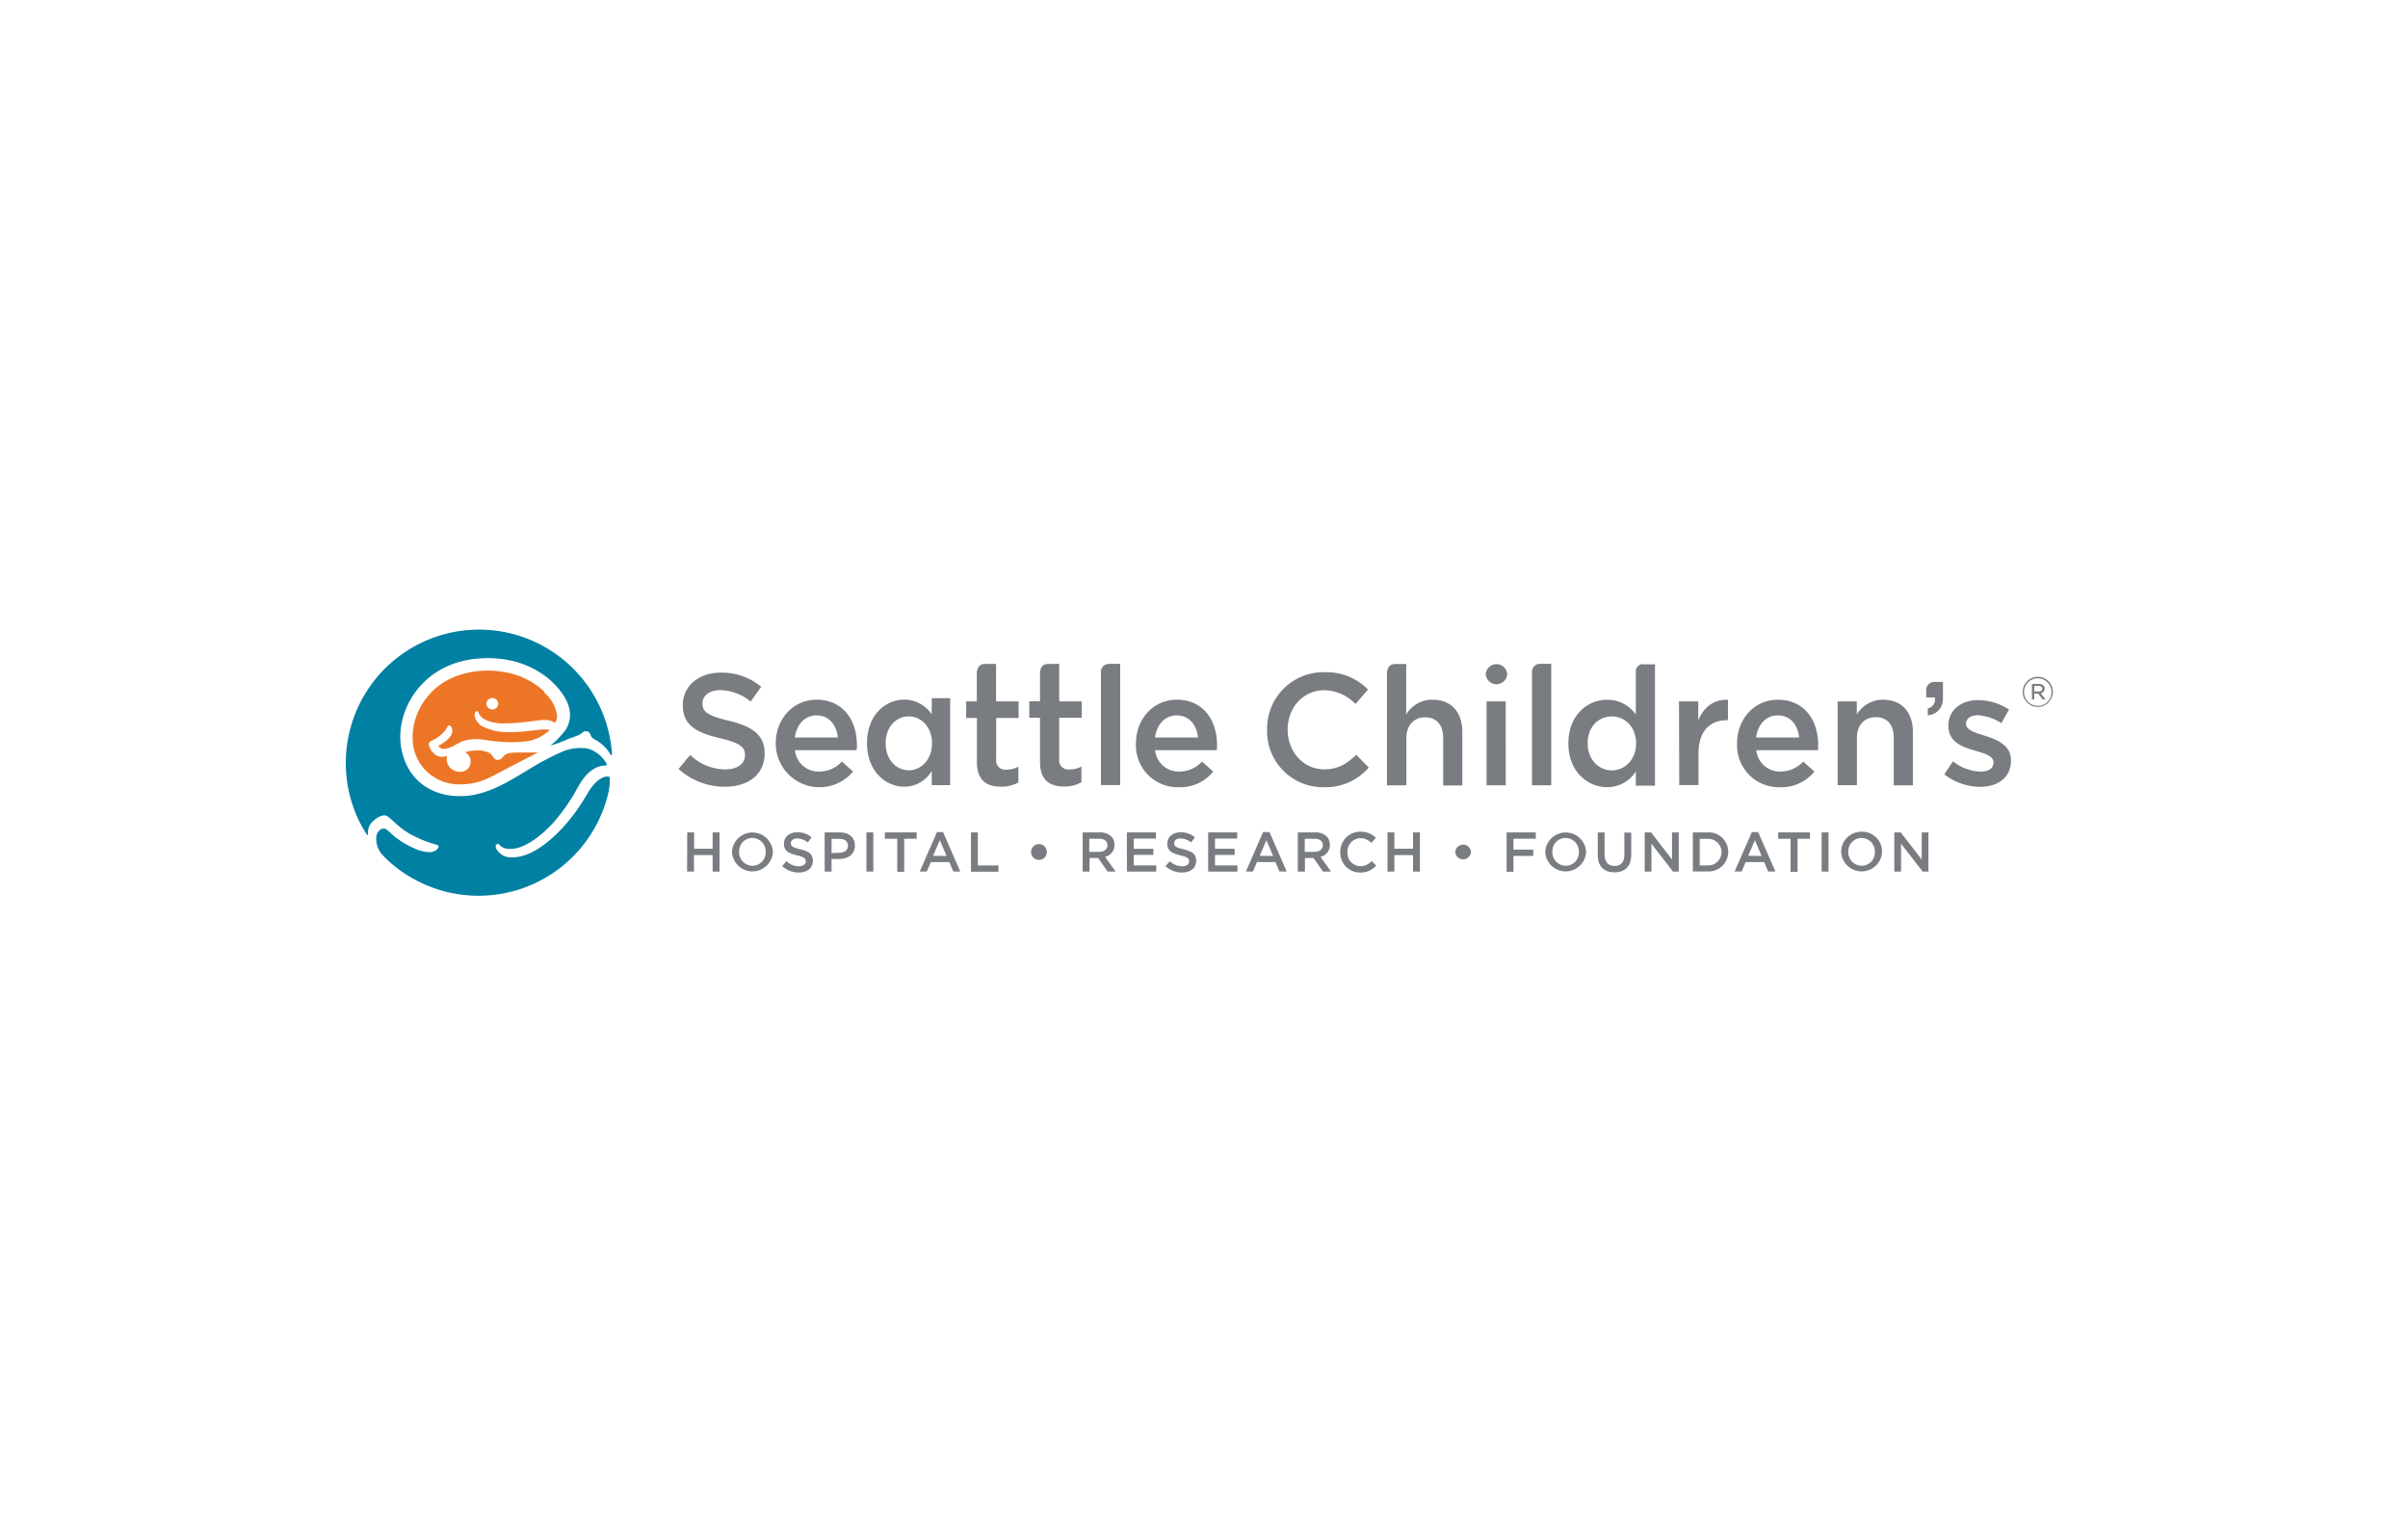 <?xml version="1.0" encoding="UTF-8"?>
<svg xmlns="http://www.w3.org/2000/svg" id="图层_1" data-name="图层 1" viewBox="0 0 510.24 323.15">
  <defs>
    <style>.cls-1{fill:#797c81;}.cls-2{fill:#ec7625;}.cls-3{fill:#0080a2;}</style>
  </defs>
  <title>Seattle Children’s Hospital</title>
  <path class="cls-1" d="M428.6,146.61a3.21,3.21,0,0,1,3.2-3.22,3.17,3.17,0,0,1,3.18,3.19,3.19,3.19,0,1,1-6.38,0Zm6.1,0a2.91,2.91,0,1,0-2.92,2.92A2.87,2.87,0,0,0,434.7,146.59Zm-4.16-1.72H432a1.37,1.37,0,0,1,1,.34.89.89,0,0,1,.26.63,1,1,0,0,1-.84,1l1,1.31h-.6l-.94-1.24h-.83v1.24h-.49v-3.27Zm1.43,1.6c.46,0,.79-.21.79-.58s-.29-.59-.76-.59h-.95v1.17H432Z"></path>
  <path class="cls-1" d="M145.62,176.35h1.46v3.46H151v-3.46h1.46v8.3H151v-3.49h-3.95v3.49h-1.46Z"></path>
  <path class="cls-1" d="M155.1,180.53a4.34,4.34,0,0,1,8.67-.05v0a4.34,4.34,0,0,1-8.67,0Zm7.14,0a2.85,2.85,0,0,0-2.83-3,2.8,2.8,0,0,0-2.79,2.94v0a2.85,2.85,0,0,0,2.82,2.95,2.81,2.81,0,0,0,2.8-2.94Z"></path>
  <path class="cls-1" d="M165.77,183.45l.87-1a3.81,3.81,0,0,0,2.62,1.08c.9,0,1.48-.42,1.48-1.05v0c0-.6-.33-.91-1.87-1.27-1.76-.42-2.76-.94-2.76-2.48v0c0-1.43,1.18-2.4,2.84-2.4a4.52,4.52,0,0,1,3,1.05l-.78,1.1a3.78,3.78,0,0,0-2.25-.85c-.84,0-1.34.44-1.34,1v0c0,.64.37.92,2,1.3,1.75.42,2.66,1,2.66,2.43,0,1.58-1.22,2.49-3,2.49a5.15,5.15,0,0,1-3.47-1.33Z"></path>
  <path class="cls-1" d="M174.74,176.35H178c1.93,0,3.15,1.1,3.15,2.78,0,1.88-1.49,2.86-3.32,2.86H176.2v2.66h-1.46Zm3.15,4.32c1.1,0,1.79-.61,1.79-1.48v0c0-1-.7-1.47-1.79-1.47H176.2v3Z"></path>
  <path class="cls-1" d="M183.59,176.35h1.46v8.3h-1.46Z"></path>
  <path class="cls-1" d="M190.13,177.7H187.5v-1.35h6.73v1.35h-2.64v7h-1.47v-7Z"></path>
  <path class="cls-1" d="M198.48,176.29h1.35l3.65,8.35H202l-.85-2h-3.92l-.85,2h-1.49l3.65-8.35Zm2.09,5.05L199.14,178l-1.43,3.31Z"></path>
  <path class="cls-1" d="M205.74,176.35h1.46v7h4.36v1.33h-5.82Z"></path>
  <path class="cls-1" d="M218.48,180.5v0a1.67,1.67,0,1,1,3.34,0v0a1.67,1.67,0,0,1-3.34,0Z"></path>
  <path class="cls-1" d="M229.36,176.35h3.7a3.38,3.38,0,0,1,2.4.84,2.48,2.48,0,0,1,.69,1.78,2.53,2.53,0,0,1-2,2.55l2.25,3.13h-1.71l-2-2.88h-1.82v2.88h-1.46v-8.3Zm3.59,4.12c1,0,1.71-.55,1.71-1.39v0c0-.89-.64-1.38-1.73-1.38h-2.12v2.78H233Z"></path>
  <path class="cls-1" d="M238.77,176.35h6.15v1.31h-4.69v2.16h4.16v1.3h-4.16v2.23H245v1.3h-6.21Z"></path>
  <path class="cls-1" d="M247,183.45l.88-1a3.81,3.81,0,0,0,2.62,1.08c.89,0,1.47-.42,1.47-1.05v0c0-.6-.32-.91-1.86-1.27-1.78-.42-2.76-.94-2.76-2.48v0c0-1.43,1.19-2.4,2.84-2.4a4.56,4.56,0,0,1,3,1.05l-.79,1.1a3.77,3.77,0,0,0-2.26-.85c-.84,0-1.34.44-1.34,1v0c0,.64.37.92,2,1.3,1.75.42,2.66,1,2.66,2.43,0,1.58-1.22,2.49-3,2.49a5.15,5.15,0,0,1-3.47-1.33Z"></path>
  <path class="cls-1" d="M256,176.35h6.15v1.31h-4.7v2.16h4.16v1.3h-4.16v2.23h4.76v1.3H256Z"></path>
  <path class="cls-1" d="M267.69,176.29H269l3.64,8.35h-1.53l-.85-2h-3.92l-.85,2H264l3.64-8.35Zm2.08,5.05L268.34,178l-1.42,3.31Z"></path>
  <path class="cls-1" d="M275,176.35h3.7a3.38,3.38,0,0,1,2.4.84,2.48,2.48,0,0,1,.69,1.78,2.53,2.53,0,0,1-2,2.55l2.25,3.13h-1.71l-2-2.88h-1.82v2.88H275v-8.3Zm3.59,4.12c1,0,1.71-.55,1.71-1.39v0c0-.89-.64-1.38-1.71-1.38h-2.12v2.78h2.13Z"></path>
  <path class="cls-1" d="M284,180.53a4.2,4.2,0,0,1,4.29-4.32,4.36,4.36,0,0,1,3.24,1.29l-.94,1.08a3.33,3.33,0,0,0-2.32-1,2.8,2.8,0,0,0-2.75,2.93v0a2.8,2.8,0,0,0,2.75,3,3.28,3.28,0,0,0,2.39-1.08l.94.94a4.28,4.28,0,0,1-3.38,1.48A4.18,4.18,0,0,1,284,180.53Z"></path>
  <path class="cls-1" d="M294,176.35h1.46v3.46h3.95v-3.46h1.46v8.3h-1.46v-3.49h-3.95v3.49H294Z"></path>
  <path class="cls-1" d="M308.35,180.5v0a1.68,1.68,0,0,1,3.35,0v0a1.68,1.68,0,0,1-3.35,0Z"></path>
  <path class="cls-1" d="M319.24,176.35h6.18v1.34H320.7V180h4.19v1.33H320.7v3.37h-1.46Z"></path>
  <path class="cls-1" d="M327.42,180.53a4.34,4.34,0,0,1,8.67-.05v0a4.34,4.34,0,0,1-8.67,0Zm7.13,0a2.85,2.85,0,0,0-2.82-3,2.8,2.8,0,0,0-2.79,2.94v0a2.84,2.84,0,0,0,2.82,2.95,2.8,2.8,0,0,0,2.79-2.94Z"></path>
  <path class="cls-1" d="M338.56,181.14v-4.77H340v4.72c0,1.54.8,2.37,2.11,2.37s2.08-.78,2.08-2.3v-4.77h1.46v4.7c0,2.48-1.39,3.72-3.56,3.72s-3.53-1.24-3.53-3.65Z"></path>
  <path class="cls-1" d="M348.5,176.35h1.35l4.44,5.75v-5.75h1.43v8.3H354.5l-4.57-5.9v5.9H348.5Z"></path>
  <path class="cls-1" d="M358.7,176.35h3.09a4.14,4.14,0,0,1,4.41,4.13v0a4.14,4.14,0,0,1-4.41,4.14H358.7Zm3.09,7a2.82,2.82,0,1,0,0-5.63h-1.63v5.63Z"></path>
  <path class="cls-1" d="M371.19,176.29h1.35l3.66,8.35h-1.54l-.85-2h-3.92l-.85,2h-1.49l3.66-8.35Zm2.09,5.05L371.85,178l-1.43,3.31Z"></path>
  <path class="cls-1" d="M379.43,177.7h-2.64v-1.35h6.73v1.35h-2.63v7h-1.48v-7Z"></path>
  <path class="cls-1" d="M386,176.35h1.45v8.3H386Z"></path>
  <path class="cls-1" d="M390.13,180.53a4.26,4.26,0,0,1,4.34-4.32,4.21,4.21,0,0,1,4.33,4.27v0a4.34,4.34,0,0,1-8.67,0Zm7.14,0a2.85,2.85,0,0,0-2.83-3,2.8,2.8,0,0,0-2.79,2.94v0a2.85,2.85,0,0,0,2.82,2.95,2.81,2.81,0,0,0,2.8-2.94Z"></path>
  <path class="cls-1" d="M401.41,176.35h1.35l4.44,5.75v-5.75h1.43v8.3H407.4l-4.58-5.9v5.9h-1.43v-8.3Z"></path>
  <path class="cls-1" d="M411.7,148v-3.53h-2a1.8,1.8,0,0,0-1.55,1.44v1.84H410V148a1.9,1.9,0,0,1-1.52,2.09v1.45a3.34,3.34,0,0,0,3.19-3.6"></path>
  <path class="cls-1" d="M143.75,162.94l2.5-3a10.75,10.75,0,0,0,7.43,3.06c2.56,0,4.18-1.17,4.18-3V160c0-1.68-.94-2.59-5.32-3.61-5-1.21-7.85-2.69-7.85-7v-.06c0-4,3.36-6.83,8.05-6.83a13,13,0,0,1,8.55,3l-2.22,3.12a10.64,10.64,0,0,0-6.39-2.42c-2.42,0-3.83,1.24-3.83,2.79V149c0,1.82,1.08,2.62,5.59,3.7,5,1.21,7.58,3,7.58,6.9v.07c0,4.41-3.47,7-8.41,7a14.48,14.48,0,0,1-9.83-3.77Z"></path>
  <path class="cls-1" d="M164.37,157.56v-.06c0-5.09,3.61-9.26,8.68-9.26,5.64,0,8.52,4.44,8.52,9.55,0,.38,0,.74-.07,1.15H168.45a5,5,0,0,0,5.11,4.52,6.44,6.44,0,0,0,4.82-2.12l2.38,2.12a9.27,9.27,0,0,1-16.38-5.9Zm13.16-1.32c-.26-2.62-1.82-4.68-4.5-4.68-2.49,0-4.24,1.92-4.61,4.68Z"></path>
  <path class="cls-1" d="M240.7,157.56v-.06c0-5.09,3.59-9.26,8.68-9.26,5.64,0,8.5,4.44,8.5,9.55,0,.38,0,.74-.06,1.15H244.76a5,5,0,0,0,5.12,4.52,6.43,6.43,0,0,0,4.81-2.12l2.39,2.12a9,9,0,0,1-7.26,3.32A8.86,8.86,0,0,1,240.7,157.56Zm13.15-1.32c-.27-2.62-1.82-4.68-4.51-4.68-2.49,0-4.23,1.92-4.61,4.68Z"></path>
  <path class="cls-1" d="M268.5,154.66v-.07a11.91,11.91,0,0,1,12.15-12.17,12.23,12.23,0,0,1,9.22,3.67l-2.65,3.06a9.32,9.32,0,0,0-6.59-2.92c-4.52,0-7.78,3.7-7.78,8.32v.06c0,4.61,3.26,8.38,7.78,8.38,2.89,0,4.74-1.18,6.76-3.06l2.65,2.68a12.1,12.1,0,0,1-9.55,4.17,11.85,11.85,0,0,1-12-12.11Z"></path>
  <path class="cls-1" d="M319.05,148.6H315v17.76h4.06Z"></path>
  <path class="cls-1" d="M183.71,157.51v-.06c0-5.89,3.85-9.23,7.91-9.23a7,7,0,0,1,5.81,3.13v-3.44h3.9v18.43h-3.9v-3a6.76,6.76,0,0,1-5.81,3.33c-4,0-7.91-3.33-7.91-9.23Zm13.78,0v-.06c0-3.44-2.32-5.68-4.93-5.68s-4.89,2.15-4.89,5.68v.06c0,3.44,2.26,5.68,4.89,5.68S197.49,160.9,197.49,157.51Z"></path>
  <path class="cls-1" d="M355.77,148.6h4.08v4c1.11-2.65,3.17-4.47,6.29-4.35v4.32h-.24c-3.56,0-6,2.32-6,7v6.76h-4.08Z"></path>
  <path class="cls-1" d="M215.83,152.1v-3.5h-4.77v-7.94h-2.38c-1,0-1.6.63-1.7,1.85v6.09h-2.26v3.5H207v9.35c0,3.91,2.12,5.22,5.12,5.22a7.12,7.12,0,0,0,3.67-.91v-3.32a5.46,5.46,0,0,1-2.53.61,1.94,1.94,0,0,1-2.18-2.23v-8.71h4.77Z"></path>
  <path class="cls-1" d="M229.21,152.1v-3.5h-4.77v-7.94h-2.38c-1,0-1.63.64-1.69,1.9v6h-2.26v3.5h2.26v9.35c0,3.91,2.11,5.22,5.11,5.22a7.07,7.07,0,0,0,3.67-.91v-3.32a5.39,5.39,0,0,1-2.52.61,1.94,1.94,0,0,1-2.19-2.23v-8.71h4.77Z"></path>
  <path class="cls-1" d="M235,140.66a1.66,1.66,0,0,0-1.72,1.66v24h4.08V140.64H235Z"></path>
  <path class="cls-1" d="M303.52,148.24a6.38,6.38,0,0,0-5.55,3.12V140.68H295.5c-.94.06-1.57.69-1.61,1.94v23.76H298v-10c0-2.76,1.65-4.41,4-4.41s3.8,1.59,3.8,4.35v10.09h4.06V155.06c0-4.14-2.32-6.82-6.32-6.82Z"></path>
  <path class="cls-1" d="M326.21,140.64a1.69,1.69,0,0,0-1.59,1.81v23.91h4.08V140.64h-2.49Z"></path>
  <path class="cls-1" d="M348.14,140.68a1.57,1.57,0,0,0-1.52,1.42v9.28a7.33,7.33,0,0,0-6.06-3.13c-4.25,0-8.23,3.33-8.23,9.23v.06c0,5.89,4.06,9.23,8.23,9.23a7.16,7.16,0,0,0,6.06-3.33v3h4.06v-25.7h-2.54Zm-1.46,16.85c0,3.4-2.41,5.68-5.14,5.68s-5.12-2.26-5.12-5.68v-.07c0-3.53,2.32-5.68,5.12-5.68s5.14,2.26,5.14,5.68Z"></path>
  <path class="cls-1" d="M368.07,157.56v-.06c0-5.09,3.59-9.26,8.67-9.26,5.65,0,8.52,4.44,8.52,9.55,0,.38,0,.74-.06,1.15H372.15a5,5,0,0,0,5.11,4.52,6.46,6.46,0,0,0,4.82-2.12l2.38,2.12a9,9,0,0,1-7.26,3.32,8.86,8.86,0,0,1-9.12-9.22Zm13.15-1.32c-.27-2.62-1.82-4.68-4.51-4.68-2.49,0-4.23,1.92-4.61,4.68Z"></path>
  <path class="cls-1" d="M389.37,148.6h4.08v2.76a6.41,6.41,0,0,1,5.56-3.12c4,0,6.32,2.7,6.32,6.82v11.32h-4.06V156.29c0-2.76-1.38-4.35-3.8-4.35s-4,1.65-4,4.41v10h-4.08V148.62Z"></path>
  <path class="cls-1" d="M412,164.05l1.82-2.76a9.91,9.91,0,0,0,5.82,2.18c1.82,0,2.76-.73,2.76-1.91v-.06c0-1.38-1.88-1.86-4-2.5-2.62-.74-5.55-1.82-5.55-5.21v-.06c0-3.36,2.79-5.41,6.32-5.41a12.33,12.33,0,0,1,6.53,2l-1.62,2.89a10.31,10.31,0,0,0-5-1.68c-1.58,0-2.49.74-2.49,1.79v.06c0,1.29,1.91,1.82,4,2.5,2.59.81,5.52,2,5.52,5.17v.07c0,3.73-2.9,5.58-6.59,5.58a12.5,12.5,0,0,1-7.53-2.65Z"></path>
  <path class="cls-1" d="M314.82,142.83a2.28,2.28,0,0,1,4.55,0,2.28,2.28,0,0,1-4.55,0Z"></path>
  <path class="cls-2" d="M115.4,146.59a16,16,0,0,0-8.3-4.16,19.66,19.66,0,0,0-9.95.65c-.58.2-1.14.44-1.69.69a10.67,10.67,0,0,0-1,.53,14.18,14.18,0,0,0-6.5,8.22,13.86,13.86,0,0,0-.52,3.64,9.82,9.82,0,0,0,2.69,7,10,10,0,0,0,7.76,3H98a13.37,13.37,0,0,0,5.13-1.16c1.21-.5,2.36-1.17,3.52-1.78s2.24-1.17,3.35-1.75l3.39-1.74.58-.3h-1.35c-.92,0-1.75,0-1.94,0h-.82a9.51,9.51,0,0,0-1.66.09,2.18,2.18,0,0,0-1.35.55,3.42,3.42,0,0,1-.53.55,2,2,0,0,1-.3.24,1,1,0,0,1-.5.12,1.05,1.05,0,0,1-.3,0,.92.92,0,0,1-.52-.33c-.12-.15-.23-.33-.39-.55a2.58,2.58,0,0,0-.86-.7,5.85,5.85,0,0,0-2.37-.41h-.22a9.56,9.56,0,0,0-2.32.36,2.41,2.41,0,0,1,.76.67,2.18,2.18,0,0,1,.41,1.31,3.14,3.14,0,0,1-.14.88,2.15,2.15,0,0,1-2,1.31,3.79,3.79,0,0,1-.8-.09,2.68,2.68,0,0,1-1.57-1,2.73,2.73,0,0,1-.4-.73,2.62,2.62,0,0,1-.15-.88,4.14,4.14,0,0,1,.06-.66,3,3,0,0,1-1,.17,2.7,2.7,0,0,1-.78-.11,1.13,1.13,0,0,1-.24-.08,3.07,3.07,0,0,1-1.27-1.11,3.69,3.69,0,0,1-.48-.93.85.85,0,0,1-.07-.36.56.56,0,0,1,0-.17.58.58,0,0,1,.17-.33,1.31,1.31,0,0,1,.21-.2.36.36,0,0,1,.12-.08,6.83,6.83,0,0,0,1-.52,8.89,8.89,0,0,0,1.5-1.16,4.06,4.06,0,0,0,.88-1.21,1.85,1.85,0,0,0,.1-.2s0-.05.08-.1a.28.28,0,0,1,.2-.06.63.63,0,0,1,.55.36,1.36,1.36,0,0,1,.17.69,2.27,2.27,0,0,1-.63,1.51,5.72,5.72,0,0,1-1.33,1.14,5.24,5.24,0,0,1-.75.44.62.62,0,0,0-.24.16,1.25,1.25,0,0,0,1.16.64,2.71,2.71,0,0,0,.74-.11,6.17,6.17,0,0,0,1.52-.64l1.15-.63.14-.08.12-.06a8.85,8.85,0,0,1,3.24-.53,11.47,11.47,0,0,1,1.39.08,36.32,36.32,0,0,0,5.89.56c1,0,2-.06,3-.16a8.61,8.61,0,0,0,4.64-1.91,6.41,6.41,0,0,0,.6-.52h0a3.32,3.32,0,0,0-1-.11h-.39c-1.67.1-4,.54-6.34.55h-.55a11.8,11.8,0,0,1-6-1.21,3.36,3.36,0,0,1-1.59-2,1.92,1.92,0,0,1-.06-.44.9.9,0,0,1,.23-.65.49.49,0,0,1,.27-.11.34.34,0,0,1,.13,0c.11.05.14.09.15.13l0,.07a.94.94,0,0,0,.06.15,3.18,3.18,0,0,0,.21.39,3.1,3.1,0,0,0,1.25,1.08,9.26,9.26,0,0,0,4.21.75c.55,0,1.11,0,1.69-.06,2.23-.12,4.24-.47,6-.64a5.39,5.39,0,0,1,.71,0,3.41,3.41,0,0,1,2,.53c.06,0,.08,0,.08,0s0,0,.07,0a2.52,2.52,0,0,0,.19-.35,2,2,0,0,0,.24-1,7.75,7.75,0,0,0-2.73-5Zm-9.82,2.59a1.26,1.26,0,0,1-2.51-.06,1.23,1.23,0,0,1,1.25-1.23,1.26,1.26,0,0,1,1.26,1.23Z"></path>
  <path class="cls-3" d="M129.16,164.67a1.42,1.42,0,0,1,.06.22,14,14,0,0,1-.29,3,28.26,28.26,0,0,1-41.83,18,25.92,25.92,0,0,1-3.38-2.31A21.57,21.57,0,0,1,81,181.06a4.92,4.92,0,0,1-1.27-3.47,2.21,2.21,0,0,1,.64-1.63,1.26,1.26,0,0,1,.94-.42.87.87,0,0,1,.5.14c.76.56,1.17,1,1.86,1.6a19.77,19.77,0,0,0,4.06,2.43,8.36,8.36,0,0,0,3.17.83,2.45,2.45,0,0,0,1.55-.45,1.5,1.5,0,0,0,.49-.71.35.35,0,0,0-.1-.26,1.64,1.64,0,0,0-.62-.24,22.59,22.59,0,0,1-3.67-1.36,16.41,16.41,0,0,1-3.6-2.14c-.61-.47-2.27-2-2.52-2.21a1.79,1.79,0,0,0-1-.44,3.69,3.69,0,0,0-1.39.47,6.23,6.23,0,0,0-1.49,1.3,3.38,3.38,0,0,0-.58,2.07c0,.54-.2.32-.25.24a27.86,27.86,0,0,1-4.44-15.27,28.23,28.23,0,0,1,56.28-3.1c.13,1.1.19,1.47,0,1.55s-.51-.91-1.6-1.93a8.9,8.9,0,0,0-2-1.44,1.87,1.87,0,0,1-.63-.51,1.18,1.18,0,0,1-.19-.42,1.21,1.21,0,0,0-.38-.58,1,1,0,0,0-.59-.22,1.14,1.14,0,0,0-.62.2,5,5,0,0,1-.83.59c-.42.22-1.41.54-2.33.89a29.9,29.9,0,0,1-3.77,1.4,19,19,0,0,0,3.22-3.33,5.86,5.86,0,0,0,.73-4.77c-.58-2.23-2.52-4.68-4.81-6.46a19,19,0,0,0-6.42-3.2,23.13,23.13,0,0,0-7.77-.71c-10.26.71-15.8,8.08-16.64,14.76-.54,4.26.89,8.93,4.23,11.66,3.53,2.9,8.57,3.34,12.85,2.09,3.53-1,6.7-3,9.84-4.88a56.2,56.2,0,0,1,6.75-3.63,9.77,9.77,0,0,1,5.91-.91,6.63,6.63,0,0,1,4,3.19.29.29,0,0,1,0,.34c-.06.1-.16.07-.41.07a4.62,4.62,0,0,0-2.23.7,6.91,6.91,0,0,0-2,1.73c-1.17,1.43-1.84,3.12-2.91,4.69a37.49,37.49,0,0,1-3.59,4.83c-2.67,3-6.17,5.6-9,5.7h-.3a4.06,4.06,0,0,1-1.28-.19,3.49,3.49,0,0,1-.57-.3,2.05,2.05,0,0,1-.4-.38.54.54,0,0,0-.37-.17.37.37,0,0,0-.32.17.49.49,0,0,0-.1.32,1.61,1.61,0,0,0,.36.89,3.47,3.47,0,0,0,3.12,1.45h.11c3.57,0,7.3-2.81,10.22-5.86a37.25,37.25,0,0,0,3.94-4.94c1.17-1.66,2-3.42,2.87-4.41,1.49-1.77,2.65-1.91,3.06-1.91.06,0,.36,0,.45.14Zm-22.45,11.12a1.41,1.41,0,1,1,1.41,1.38A1.4,1.4,0,0,1,106.71,175.79Z"></path>
</svg>
